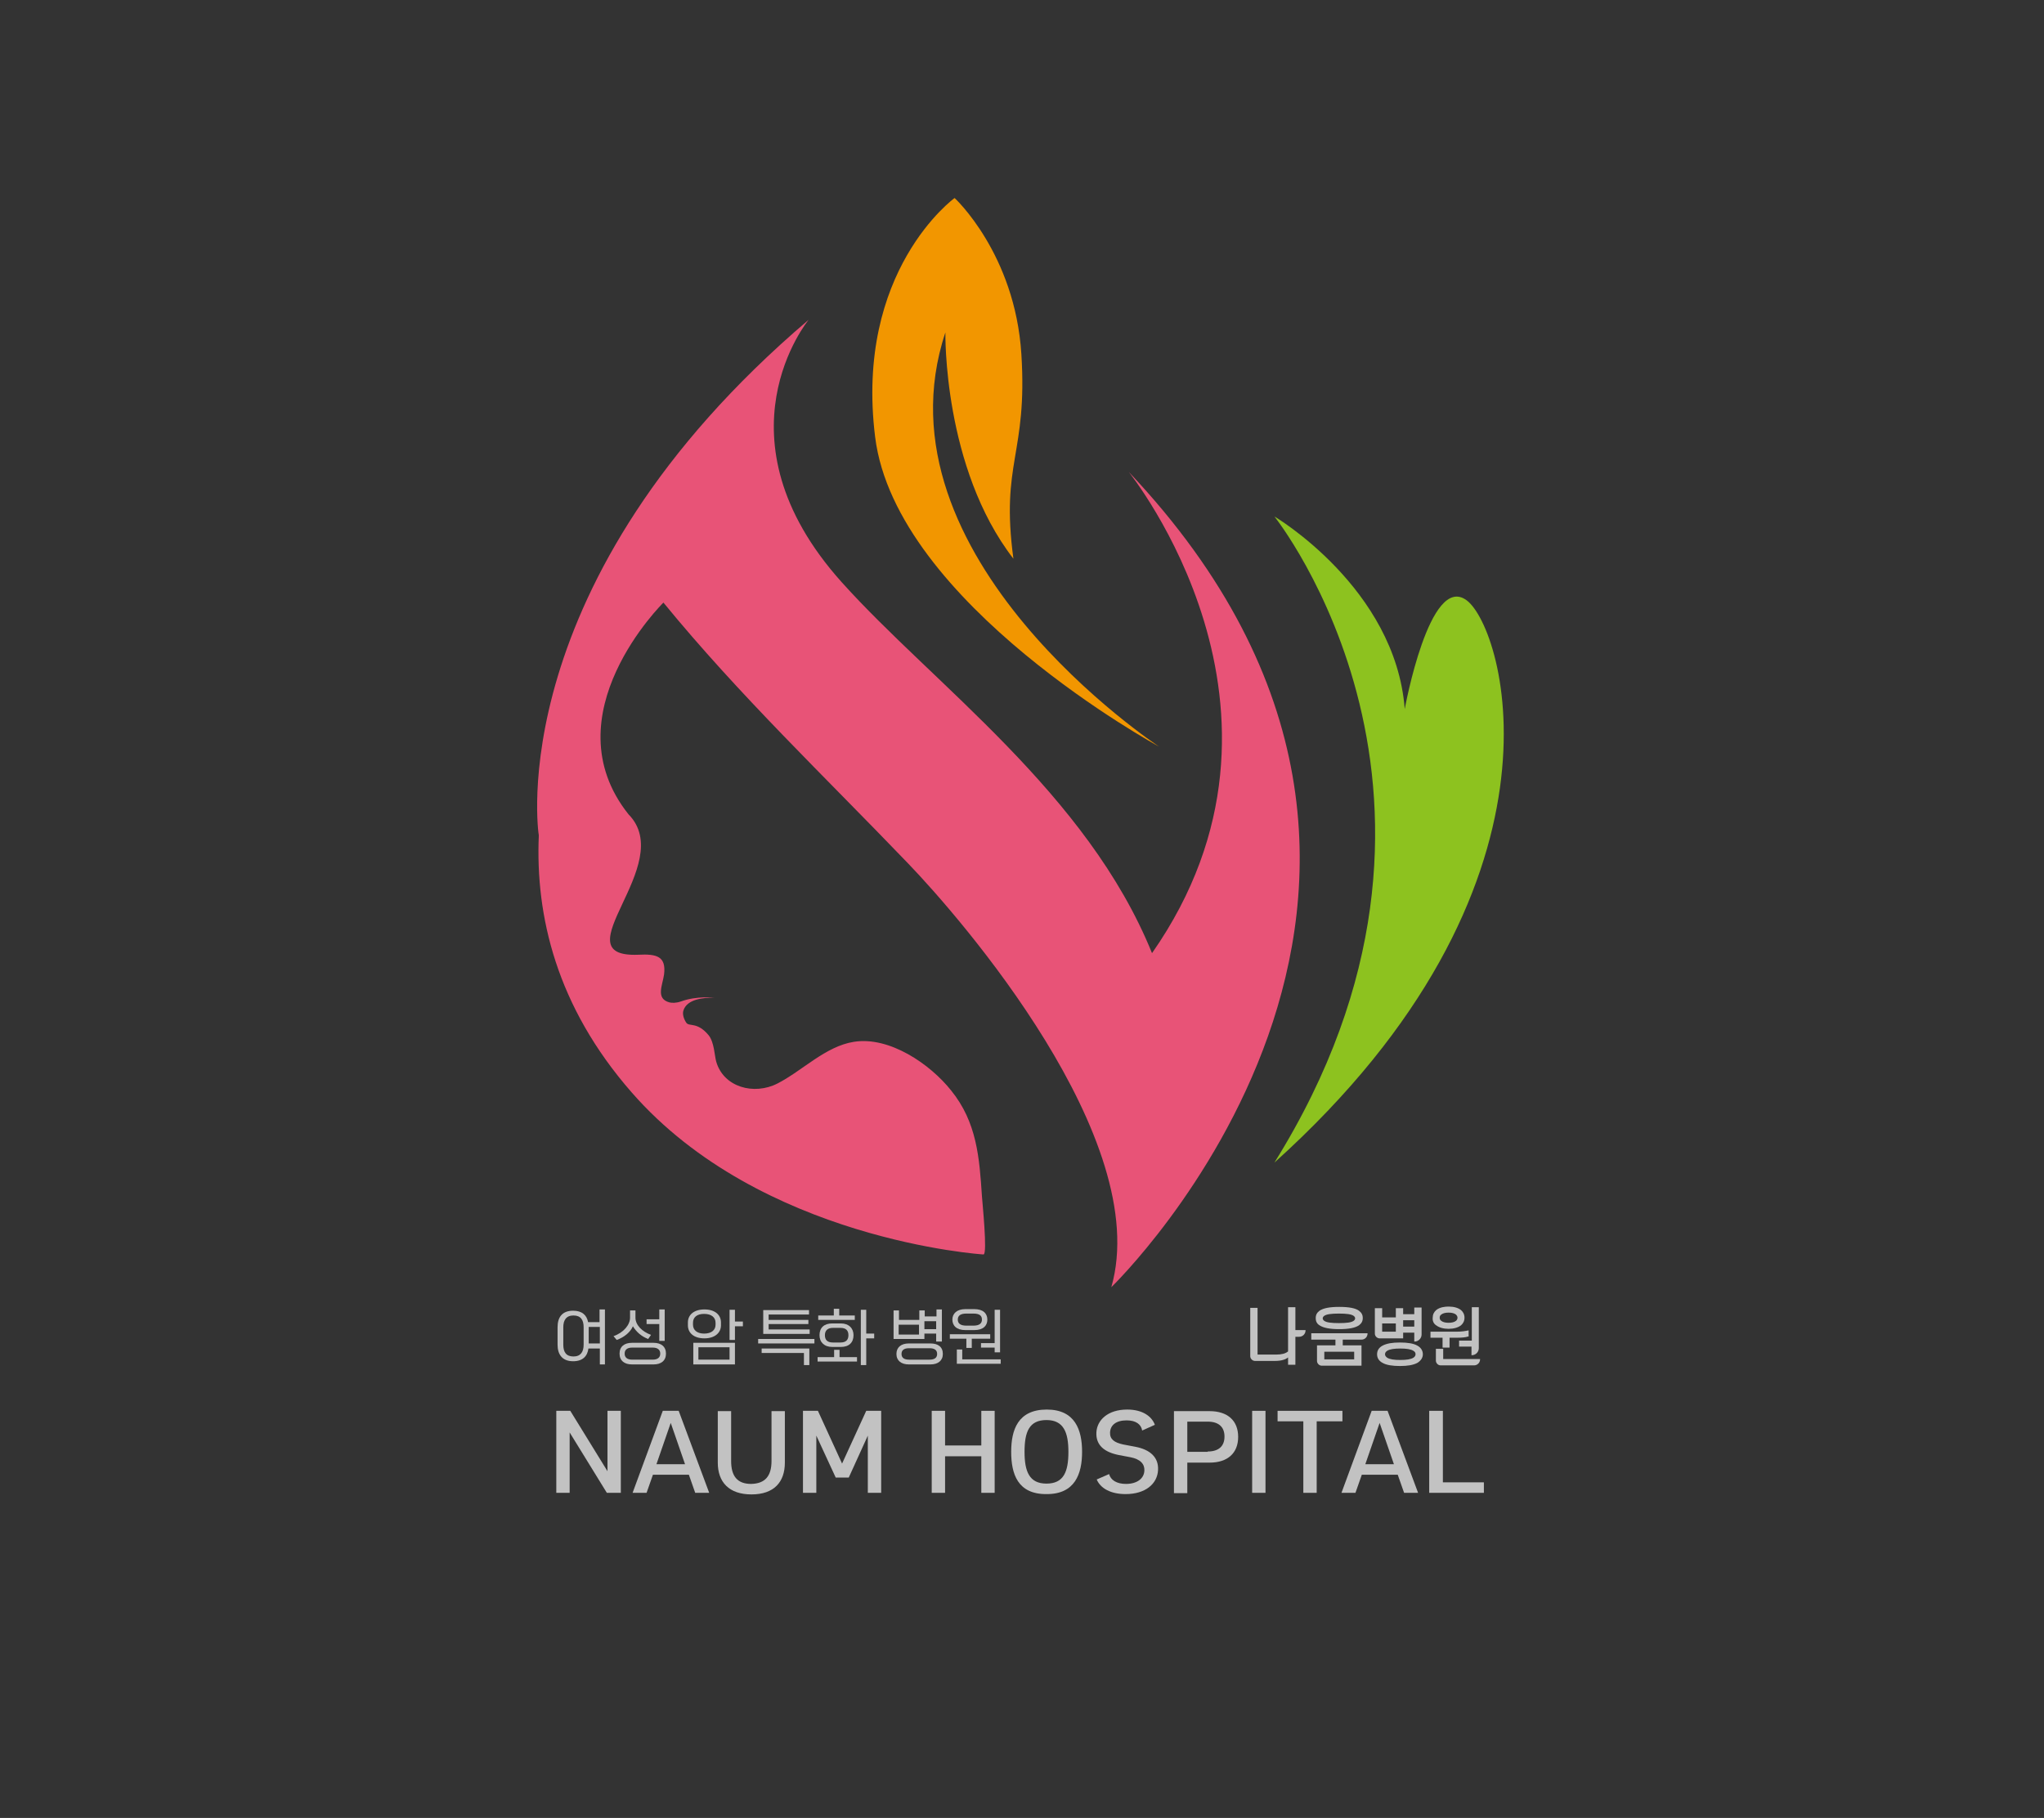 <?xml version="1.0" encoding="utf-8"?>
<!-- Generator: Adobe Illustrator 26.3.1, SVG Export Plug-In . SVG Version: 6.00 Build 0)  -->
<svg version="1.1" id="레이어_1" xmlns="http://www.w3.org/2000/svg" xmlns:xlink="http://www.w3.org/1999/xlink" x="0px"
	 y="0px" viewBox="0 0 643 572" style="enable-background:new 0 0 643 572;" xml:space="preserve">
<rect x="0" y="0" width="643" height="572" fill="#333333" stroke="none"/>
<style type="text/css">
	.st0{fill:#E85377;}
	.st1{fill:#F29600;}
	.st2{fill:#8DC21F;}
	.st3{opacity:0.7;}
	.st4{fill:#FFFFFF;}
</style>
<g>
	<path class="st0" d="M362.4,299.9c-20.4-50.4-68.8-84.6-97.6-116.7c-41-45.7-10.4-82.6-10.4-82.6c-97.1,82.6-85,162.2-84.9,162.2
		c-1.1,25.3,5.5,53.8,29.2,80.9c40.6,46.5,110.4,51,110.7,51c1.3-0.1-0.4-16.6-0.5-18.3c-0.8-12.2-1.6-23.3-9.7-33.3
		c-6.6-8.3-19.4-17.1-30.6-15.3c-8.9,1.4-16.2,9.1-24,13.1c-7.4,3.8-17,1.2-19.3-6.9c-0.5-1.7-0.6-6.1-2.4-8.3
		c-3.6-4.3-6.1-2.6-7-3.9c-0.8-1.2-1.3-2.7-0.9-3.9c1.2-3.6,6.3-4,9.7-4c0,0-5.6-0.6-10.5,1.2c-1.4,0.5-2.8,0.5-3.6,0.3
		c-4.4-1.2-2.2-5.3-1.7-8.8c0.7-5.7-2.3-6.5-8.1-6.2c-25.1,1,12.5-28.4-3.1-44.2c-24.9-31.3,11-66.6,11-66.6
		c23.8,29.1,50.9,54.9,76.9,82c16.4,17,77.3,86.9,64,133.4c0,0,129.6-125.1,5.5-256.5C355,148.5,415.9,223.3,362.4,299.9z"/>
	<path class="st1" d="M318.8,175.8c-22.2-28.7-21.4-71.2-21.4-71.2c-23.5,70.7,67.2,130.3,67.2,130.3s-82.8-45-89.3-97.4
		c-6.5-52.4,25-75.2,25-75.2s19,17.5,21,49.1S314.7,145.4,318.8,175.8z"/>
	<path class="st2" d="M400.9,365.8c71.3-114.3,0-203.3,0-203.3s38.1,22.5,41,60.6c0,0,7.8-43,19.5-34.2
		C473.2,197.7,497.6,278.7,400.9,365.8z"/>
</g>
<g class="st3">
	<g>
		<path class="st4" d="M190.9,469.7l-11.7-19v19H175v-25.8h4.4l11.7,19v-19h4.2v25.8H190.9z"/>
		<path class="st4" d="M218.7,469.7l-2-5.7h-11.3l-2,5.7h-4.4l9.5-25.8h5l9.6,25.8H218.7z M211,447.7l-4.5,13h9L211,447.7z"/>
		<path class="st4" d="M242.7,459.7v-15.7h4.2v16.2c0,6.1-3.4,10-10.5,10c-7.1,0-10.6-3.9-10.6-10v-16.2h4.2v15.7
			c0,4.7,1.9,7.2,6.3,7.2C240.8,466.8,242.7,464.3,242.7,459.7z"/>
		<path class="st4" d="M262.9,464.9l-6.1-13.2v18h-4.2v-25.8h4.7l7.6,16.6l7.6-16.6h4.7v25.8H273v-18l-6,13.2H262.9z"/>
		<path class="st4" d="M308.7,458.2h-11.4v11.5h-4.2v-25.8h4.2v10.9h11.4v-10.9h4.2v25.8h-4.2V458.2z"/>
		<path class="st4" d="M318.1,456.8c0-6.9,2.1-13.3,11.2-13.3c8.9,0,11.1,6.4,11.1,13.3c0,6.9-2.2,13.3-11.1,13.3
			C320.1,470.2,318.1,463.7,318.1,456.8z M336.1,456.8c0-6.1-1.5-10-6.9-10c-5.5,0-6.9,3.8-6.9,10c0,6.2,1.5,10,6.9,10
			C334.6,466.8,336.1,463.1,336.1,456.8z"/>
		<path class="st4" d="M373.5,460.1v9.7h-4.2v-25.8h11.2c5.7,0,9,3,9,8.1c0,5.1-3.3,8.1-9,8.1H373.5z M379.9,456.7
			c3.5,0,5.3-1.7,5.3-4.7s-1.8-4.7-5.3-4.7h-6.4v9.5H379.9z"/>
		<path class="st4" d="M398.1,469.7h-4.2v-25.8h4.2V469.7z"/>
		<path class="st4" d="M401.9,443.9h20.4v3.3h-8.1v22.5H410v-22.5h-8.1V443.9z"/>
		<path class="st4" d="M441.7,469.7l-2-5.7h-11.3l-2,5.7h-4.4l9.5-25.8h5l9.6,25.8H441.7z M434,447.7l-4.5,13h9L434,447.7z"/>
		<path class="st4" d="M449.7,443.9h4.2v22.5h12.9v3.3h-17.2V443.9z"/>
	</g>
	<g>
		<path class="st4" d="M357.1,455.2l-3.7-0.7c-2.9-0.6-4.3-1.7-4.2-3.8c0.1-2.3,1.9-3.8,5.2-3.8c3,0,4.6,1.3,4.9,3.2l4-1.8
			c-1-2.7-3.9-4.8-8.7-4.8c-6.1,0-9.5,3.3-9.7,7.2c-0.2,4,2.5,6.2,7,7.1l3.7,0.7c3.1,0.6,4.5,2.1,4.4,4.2c-0.1,2.5-2.3,4.2-5.8,4.2
			c-2.9,0-4.8-1.2-5.3-3.1l-3.9,1.7c1.2,2.8,4.4,4.6,9.1,4.6c6.2,0,10-3.2,10.2-7.6C364.5,458.6,361.9,456.1,357.1,455.2z"/>
	</g>
</g>
<g class="st3">
	<g>
		<path class="st4" d="M407.5,411.3h-2.3v13.9c-0.8,0.7-2.1,1-3.7,1h-5.9v-14.7h-2.3v15.2c0,0.8,0.7,1.5,1.5,1.5h6.3
			c1.8,0,3.3-0.4,4.1-1.1v2.3h2.3v-8.8h1.2c1.1,0,2-0.9,2-2v-0.1h-3.2V411.3z"/>
		<path class="st4" d="M415.1,417c1.2,0.8,3.2,1.2,6.2,1.2c3,0,5-0.4,6.2-1.2c0.8-0.6,1.2-1.3,1.2-2.3c0-1-0.4-1.7-1.2-2.3
			c-1.1-0.8-3.1-1.2-6.2-1.2c-3.1,0-5,0.4-6.2,1.2c-0.8,0.6-1.2,1.3-1.2,2.3C413.9,415.8,414.3,416.5,415.1,417z M425.8,415.6
			c-0.7,0.5-2.2,0.7-4.6,0.7c-2.4,0-3.9-0.2-4.6-0.7c-0.3-0.2-0.5-0.5-0.5-0.8c0-0.3,0.2-0.6,0.5-0.8c0.7-0.5,2.2-0.7,4.6-0.7
			c2.4,0,3.9,0.2,4.6,0.7c0.3,0.2,0.5,0.5,0.5,0.8C426.3,415.1,426.1,415.4,425.8,415.6z"/>
		<path class="st4" d="M412.5,421.5h7.6v1.8h-5.8v4.9c0,0.8,0.7,1.5,1.5,1.5h12.5v-6.4h-5.9v-1.8h5.9c1.1,0,1.9-0.9,1.9-1.9v-0.1
			h-17.7V421.5z M416.6,427.7v-2.4h9.4v2.4H416.6z"/>
		<path class="st4" d="M441.4,421v-1.7h3.5v2.8h0.1c1.2,0,2.2-1,2.2-2.2v-8.5h-2.3v2.1h-3.5v-1.9h-2.3v2.9h-4.3v-2.9h-2.3v8
			c0,0.8,0.7,1.5,1.5,1.5H441.4z M434.8,419v-2.6h4.3v2.6H434.8z M441.4,417.4v-2h3.5v2H441.4z"/>
		<path class="st4" d="M445.9,423.4c-1.2-0.7-3.1-1-5.5-1c-2.4,0-4.2,0.3-5.5,1c-1.1,0.6-1.7,1.5-1.7,2.7c0,1.2,0.6,2.1,1.7,2.7
			c1.2,0.7,3.1,1,5.5,1c2.4,0,4.2-0.3,5.5-1c1.1-0.7,1.7-1.6,1.7-2.7C447.6,425,447,424,445.9,423.4z M444.6,427.2
			c-0.8,0.5-2.2,0.7-4.1,0.7c-1.9,0-3.3-0.2-4.1-0.7c-0.4-0.3-0.7-0.6-0.7-1.1c0-0.4,0.2-0.8,0.7-1.1c0.8-0.5,2.2-0.7,4.1-0.7
			c1.9,0,3.3,0.2,4.1,0.7c0.5,0.3,0.7,0.6,0.7,1.1C445.3,426.5,445.1,426.9,444.6,427.2z"/>
		<path class="st4" d="M459,423.7h3.9v2.7h0.1c1.2,0,2.2-1,2.2-2.2v-12.9H463v10.5H459V423.7z"/>
		<path class="st4" d="M454,427.6v-3.2h-2.3v3.7c0,0.8,0.7,1.5,1.5,1.5h10.5c1.1,0,1.9-0.9,1.9-1.9v-0.1H454z"/>
		<path class="st4" d="M453.7,424h2.3v-3.1h2.2c1.6,0,2.8-0.1,3.7-0.4l0.1,0v-1.9l-0.1,0c-0.9,0.2-2,0.4-3.7,0.4H450v1.9h3.8V424z"
			/>
		<path class="st4" d="M451.8,417c0.9,0.7,2.3,1.1,3.9,1.1c1.6,0,3-0.4,3.9-1.1c0.7-0.6,1.1-1.4,1.1-2.4c0-1-0.4-1.8-1.1-2.4
			c-0.9-0.7-2.2-1.1-3.9-1.1c-1.2,0-2.8,0.2-3.9,1.1c-0.7,0.6-1.1,1.4-1.1,2.4C450.6,415.6,451,416.5,451.8,417z M453.4,413.6
			c0.5-0.4,1.3-0.6,2.3-0.6c1,0,1.8,0.2,2.3,0.6c0.3,0.3,0.5,0.6,0.5,1c0,0.4-0.2,0.8-0.5,1c-0.5,0.4-1.3,0.6-2.3,0.6
			c-1,0-1.8-0.2-2.3-0.6c-0.4-0.3-0.5-0.6-0.5-1C452.9,414.2,453,413.9,453.4,413.6z"/>
	</g>
</g>
<g class="st3">
	<path class="st4" d="M188.7,429.4v-5.1h-3.6c-0.3,2.4-1.8,4-4.8,4c-3.4,0-4.9-2.1-4.9-5.2v-5.5c0-3.1,1.4-5.2,4.9-5.2
		c2.8,0,4.3,1.4,4.7,3.6h3.6v-4h1.7v17.3H188.7z M183.6,417.6c0-2.3-0.9-3.7-3.2-3.7c-2.3,0-3.2,1.5-3.2,3.7v5.5
		c0,2.3,0.9,3.7,3.2,3.7c2.3,0,3.2-1.5,3.2-3.7V417.6z M188.7,417.5h-3.5v5.2h3.5V417.5z"/>
	<path class="st4" d="M203.9,421.3c-2.1-0.8-3.7-2.2-4.8-4c-0.8,1.8-2.6,3.4-5.1,4.3l-1-1.2c3.2-1.1,5.2-3.6,5.2-5.8v-2.3h1.7v2.3
		c0,2.3,2.1,4.4,4.9,5.4L203.9,421.3z M198.8,429.3c-2.4,0-3.9-1.2-3.9-3.4c0-2.2,1.5-3.4,3.9-3.4h6.8c2.4,0,3.9,1.2,3.9,3.4
		c0,2.2-1.5,3.4-3.9,3.4H198.8z M198.9,424c-1.6,0-2.4,0.7-2.4,1.9s0.8,1.9,2.4,1.9h6.4c1.6,0,2.4-0.7,2.4-1.9s-0.8-1.9-2.4-1.9
		H198.9z M207.4,421.9v-5.3h-4v-1.5h4v-3.1h1.7v9.9H207.4z"/>
	<path class="st4" d="M226.8,417c0,2.4-2,4.1-5.2,4.1c-3.3,0-5.2-1.7-5.2-4.1v-0.9c0-2.4,1.9-4.1,5.2-4.1c3.3,0,5.2,1.7,5.2,4.1V417
		z M225.1,416.2c0-1.7-1.3-2.8-3.6-2.8c-2.3,0-3.5,1.1-3.5,2.8v0.6c0,1.7,1.3,2.8,3.5,2.8c2.3,0,3.6-1.1,3.6-2.8V416.2z
		 M218.1,429.3v-6.8h13.1v6.8H218.1z M229.5,423.9h-9.8v3.9h9.8V423.9z M229.5,421.6v-9.5h1.7v3.7h2.5v1.5h-2.5v4.3H229.5z"/>
	<path class="st4" d="M238.5,422.7v-1.4h17.7v1.4H238.5z M252.9,429.5v-3.8h-13.3v-1.4h15v5.2H252.9z M240.1,419.8v-7.6h14.4v1.4
		h-12.7v1.7h12.5v1.3h-12.5v1.7h12.9v1.4H240.1z"/>
	<path class="st4" d="M257.2,428.4V427h5.2v-2.3h1.7v2.3h5.5v1.4H257.2z M257.4,415.3v-1.4h4.9v-2.1h1.7v2.1h4.9v1.4H257.4z
		 M261.8,423.8c-2.5,0-4-1.5-4-3.7c0-2.3,1.4-3.7,4-3.7h2.7c2.5,0,4,1.5,4,3.7c0,2.3-1.4,3.7-4,3.7H261.8z M264.4,422.4
		c1.7,0,2.5-0.8,2.5-2.3c0-1.5-0.8-2.3-2.5-2.3h-2.4c-1.6,0-2.5,0.8-2.5,2.3c0,1.5,0.8,2.3,2.5,2.3H264.4z M270.8,429.4v-17.3h1.7
		v7.5h2.5v1.5h-2.5v8.4H270.8z"/>
	<path class="st4" d="M294.5,422.1v-2.5h-3.7v1.7h-9.7v-9h1.7v3h6.4v-3l1.7,0v1.9h3.7v-2.2h1.7v10.1H294.5z M285.9,429.3
		c-2.4,0-3.9-1.2-3.9-3.3c0-2.1,1.5-3.3,3.9-3.3h6.8c2.4,0,3.9,1.1,3.9,3.3c0,2.1-1.5,3.3-3.9,3.3H285.9z M289.1,416.8h-6.4v3.1h6.4
		V416.8z M286,424.2c-1.6,0-2.4,0.6-2.4,1.8c0,1.2,0.8,1.8,2.4,1.8h6.4c1.6,0,2.4-0.6,2.4-1.8c0-1.2-0.8-1.8-2.4-1.8H286z
		 M294.5,415.7h-3.7v2.5h3.7V415.7z"/>
	<path class="st4" d="M305.7,421.2v2.9h-1.7v-2.9h-5.2v-1.4h12.7v1.4H305.7z M303.7,418.5c-2.8,0-4.1-1.4-4.1-3.3
		c0-1.9,1.4-3.3,4.1-3.3h2.8c2.8,0,4.1,1.4,4.1,3.3c0,1.9-1.3,3.3-4.1,3.3H303.7z M301,429.1v-4.5h1.7v3.1h12.1v1.4H301z
		 M306.2,417.1c2,0,2.7-0.8,2.7-1.9c0-1.2-0.7-1.9-2.7-1.9H304c-1.9,0-2.7,0.7-2.7,1.9c0,1.1,0.7,1.9,2.7,1.9H306.2z M312.9,425.4
		V424h-4.3v-1.4h4.3v-10.5h1.7v13.4H312.9z"/>
</g>
</svg>
